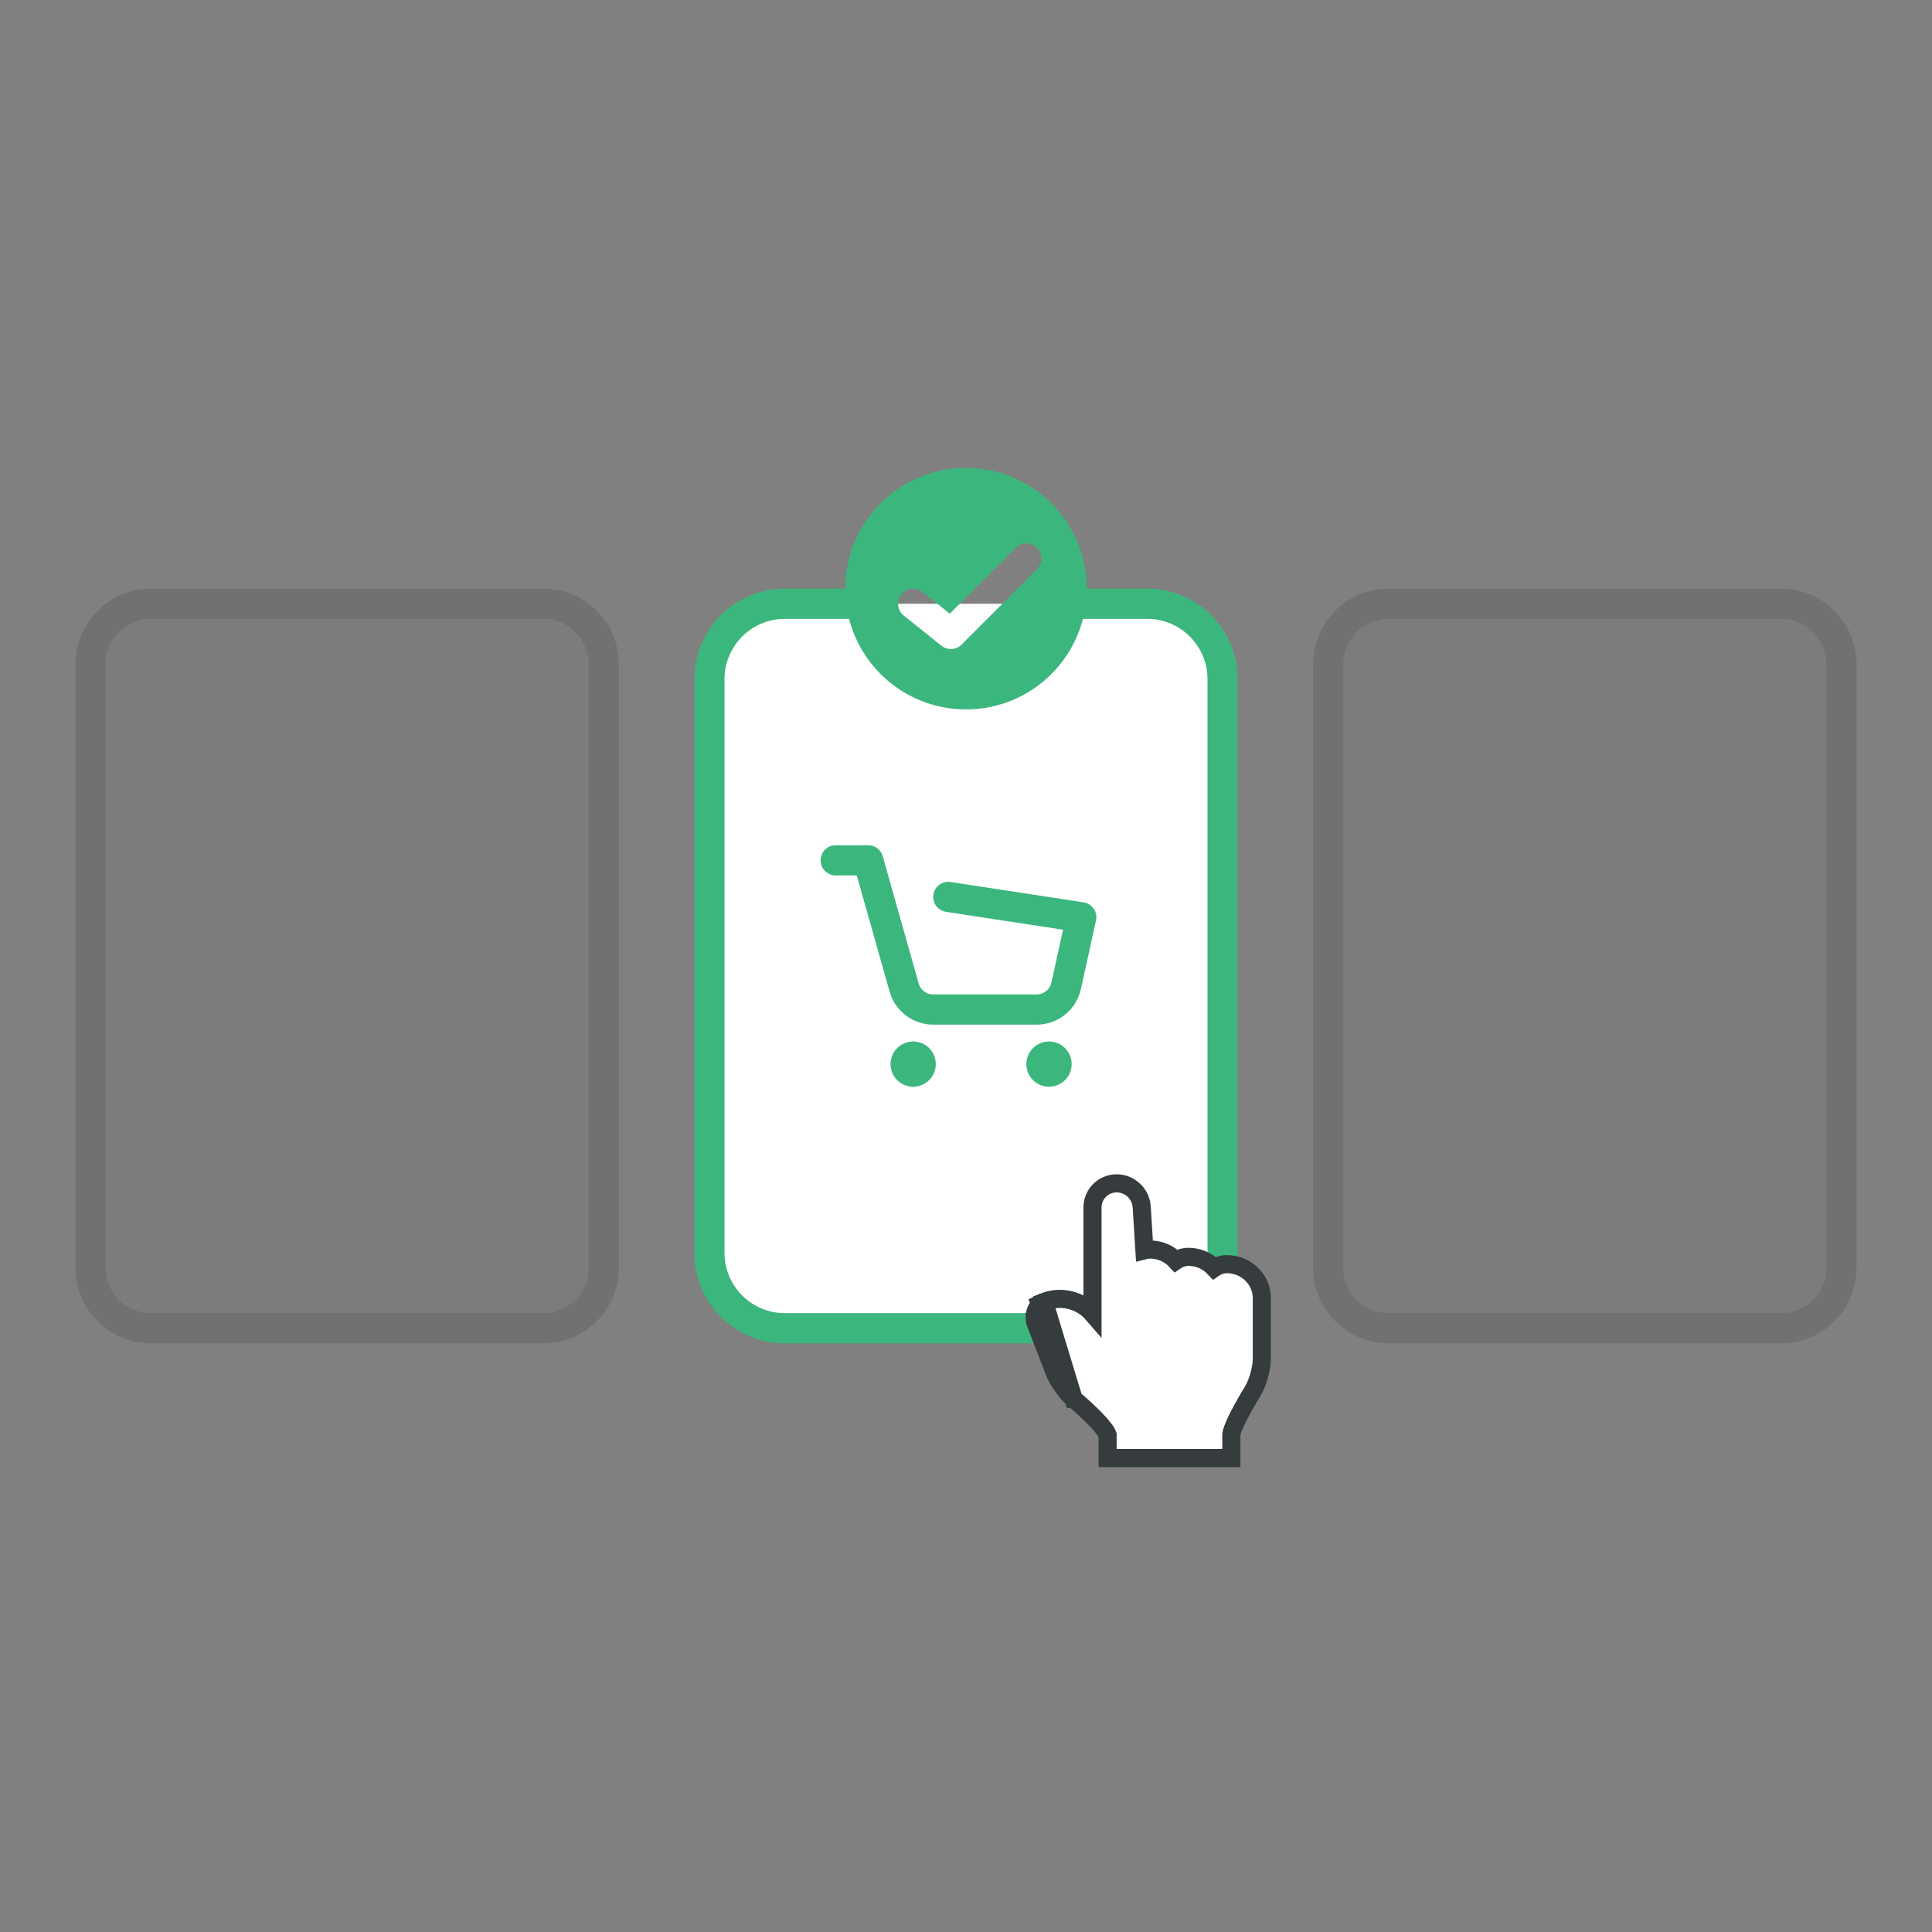 <?xml version="1.0" encoding="UTF-8" standalone="no"?>
<svg
   width="128"
   height="128"
   viewBox="0 0 128 128"
   fill="none"
   version="1.1"
   id="svg11"
   sodipodi:docname="vg-delivery-img-icon-1.svg"
   inkscape:version="1.3.2 (091e20e, 2023-11-25, custom)"
   xmlns:inkscape="http://www.inkscape.org/namespaces/inkscape"
   xmlns:sodipodi="http://sodipodi.sourceforge.net/DTD/sodipodi-0.dtd"
   xmlns="http://www.w3.org/2000/svg"
   xmlns:svg="http://www.w3.org/2000/svg">
  <rect x="0" y="0" width="128" height="128" fill="#808080" stroke="none"/>
  <defs
     id="defs11" />
  <sodipodi:namedview
     id="namedview11"
     pagecolor="#ffffff"
     bordercolor="#000000"
     borderopacity="0.25"
     inkscape:showpageshadow="2"
     inkscape:pageopacity="0.0"
     inkscape:pagecheckerboard="0"
     inkscape:deskcolor="#d1d1d1"
     inkscape:zoom="4.78125"
     inkscape:cx="64"
     inkscape:cy="64"
     inkscape:window-width="1368"
     inkscape:window-height="850"
     inkscape:window-x="-6"
     inkscape:window-y="-6"
     inkscape:window-maximized="1"
     inkscape:current-layer="svg11" />
  <path
     d="M76 40H52C49.239 40 47 42.239 47 45V83C47 85.761 49.239 88 52 88H76C78.761 88 81 85.761 81 83V45C81 42.239 78.761 40 76 40Z"
     fill="white"
     id="path1" />
  <path
     d="M55.367 56C54.815 56 54.367 56.448 54.367 57C54.367 57.552 54.815 58 55.367 58H56.764L58.94 65.7C59.305 66.992 60.484 67.885 61.827 67.885H68.683C70.091 67.885 71.31 66.905 71.612 65.53L72.613 60.984C72.672 60.714 72.618 60.432 72.461 60.204C72.305 59.976 72.061 59.822 71.787 59.781L62.98 58.435C62.434 58.351 61.924 58.726 61.84 59.272C61.757 59.818 62.132 60.328 62.678 60.412L70.43 61.596L69.659 65.1C69.558 65.558 69.152 65.885 68.683 65.885H61.827C61.379 65.885 60.986 65.587 60.865 65.156L58.483 56.728C58.362 56.297 57.969 56 57.521 56H55.367Z"
     fill="#8CBC67"
     id="path2"
     style="fill:#3bb77e;fill-opacity:1" />
  <path
     d="M62 70.5C62 71.328 61.328 72 60.5 72C59.672 72 59 71.328 59 70.5C59 69.672 59.672 69 60.5 69C61.328 69 62 69.672 62 70.5Z"
     fill="#8CBC67"
     id="path3"
     style="fill:#3bb77e;fill-opacity:1" />
  <path
     d="M71 70.5C71 71.328 70.328 72 69.5 72C68.672 72 68 71.328 68 70.5C68 69.672 68.672 69 69.5 69C70.328 69 71 69.672 71 70.5Z"
     fill="#8CBC67"
     id="path4"
     style="fill:#3bb77e;fill-opacity:1" />
  <path
     fill-rule="evenodd"
     clip-rule="evenodd"
     d="M56 39C56 34.582 59.582 31 64 31C68.418 31 72 34.582 72 39H76C79.314 39 82 41.686 82 45V83C82 86.314 79.314 89 76 89H52C48.686 89 46 86.314 46 83V45C46 41.686 48.686 39 52 39H56ZM56.252 41H52C49.791 41 48 42.791 48 45V83C48 85.209 49.791 87 52 87H76C78.209 87 80 85.209 80 83V45C80 42.791 78.209 41 76 41H71.748C70.86 44.45 67.728 47 64 47C60.272 47 57.14 44.45 56.252 41ZM68.707 36.293C69.098 36.683 69.098 37.317 68.707 37.707L63.707 42.707C63.347 43.067 62.773 43.099 62.375 42.781L59.875 40.781C59.444 40.436 59.374 39.807 59.719 39.375C60.064 38.944 60.693 38.874 61.125 39.219L62.926 40.66L67.293 36.293C67.683 35.902 68.317 35.902 68.707 36.293Z"
     fill="#8CBC67"
     id="path5"
     style="fill:#3bb77e;fill-opacity:1" />
  <path
     d="M68.952 86.383C68.585 86.698 68.444 87.229 68.621 87.689L69.849 90.864C70.078 91.457 70.632 92.251 71.118 92.673L71.123 92.678L71.129 92.683L68.952 86.383ZM68.952 86.383L68.938 86.356ZM68.952 86.383L68.938 86.356ZM72.38 87.031C71.603 86.133 70.282 85.809 69.174 86.249L71.129 92.683L71.13 92.683L71.135 92.687L71.154 92.703C71.171 92.718 71.196 92.739 71.229 92.767C71.294 92.822 71.388 92.903 71.501 93.002C71.727 93.201 72.027 93.473 72.325 93.766C72.626 94.061 72.913 94.367 73.12 94.635C73.224 94.769 73.297 94.881 73.343 94.967C73.367 95.015 73.377 95.042 73.38 95.052V96V96.6H73.98H77.98H79.074H79.98H80.98H81.58V96V95.03C81.58 95.03 81.58 95.026 81.581 95.016C81.582 95.007 81.584 94.994 81.587 94.977C81.594 94.943 81.604 94.899 81.621 94.844C81.653 94.733 81.703 94.599 81.769 94.444C81.9 94.135 82.078 93.78 82.263 93.438C82.446 93.098 82.631 92.78 82.769 92.546C82.839 92.43 82.896 92.334 82.936 92.269L82.983 92.194L82.994 92.174L82.997 92.17L82.998 92.169L83.002 92.163L83.005 92.156C83.18 91.862 83.325 91.485 83.426 91.119C83.528 90.753 83.599 90.353 83.599 90.007V85.972L83.598 85.96C83.573 84.721 82.528 83.754 81.284 83.754C80.98 83.754 80.692 83.848 80.453 84.01C80.028 83.552 79.411 83.269 78.739 83.269C78.436 83.269 78.147 83.363 77.908 83.525C77.483 83.067 76.866 82.784 76.195 82.784C76.066 82.784 75.94 82.801 75.82 82.832L75.641 79.964C75.587 79.082 74.847 78.4 73.98 78.4C73.091 78.4 72.38 79.118 72.38 80V84V87.031Z"
     fill="white"
     id="path6" />
  <path
     d="M68.952 86.383C68.585 86.698 68.444 87.229 68.621 87.689L69.849 90.864C70.078 91.457 70.632 92.251 71.118 92.673L71.123 92.678L71.129 92.683M68.952 86.383L71.129 92.683M68.952 86.383L68.938 86.356L69.168 86.238M71.129 92.683L69.174 86.249C70.282 85.809 71.603 86.133 72.38 87.031V84V80C72.38 79.118 73.091 78.4 73.98 78.4C74.847 78.4 75.587 79.082 75.641 79.964L75.82 82.832C75.94 82.801 76.066 82.784 76.195 82.784C76.866 82.784 77.483 83.067 77.908 83.525C78.147 83.363 78.436 83.269 78.739 83.269C79.411 83.269 80.028 83.552 80.453 84.01C80.692 83.848 80.98 83.754 81.284 83.754C82.528 83.754 83.573 84.721 83.598 85.96L83.599 85.972V90.007C83.599 90.353 83.528 90.753 83.426 91.119C83.325 91.485 83.18 91.862 83.005 92.156L83.002 92.163L82.998 92.169L82.997 92.17L82.994 92.174L82.983 92.194L82.936 92.269C82.896 92.334 82.839 92.43 82.769 92.546C82.631 92.78 82.446 93.098 82.263 93.438C82.078 93.78 81.9 94.135 81.769 94.444C81.703 94.599 81.653 94.733 81.621 94.844C81.604 94.899 81.594 94.943 81.587 94.977C81.584 94.994 81.582 95.007 81.581 95.016C81.58 95.026 81.58 95.03 81.58 95.03V96V96.6H80.98H79.98H79.074H77.98H73.98H73.38V96V95.052C73.377 95.042 73.367 95.015 73.343 94.967C73.297 94.881 73.224 94.769 73.12 94.635C72.913 94.367 72.626 94.061 72.325 93.766C72.027 93.473 71.727 93.201 71.501 93.002C71.388 92.903 71.294 92.822 71.229 92.767C71.196 92.739 71.171 92.718 71.154 92.703L71.135 92.687L71.13 92.683L71.129 92.683Z"
     stroke="#363B3E"
     stroke-width="1.2"
     id="path7" />
  <path
     d="M10 39C7.239 39 5 41.239 5 44V84C5 86.761 7.239 89 10 89H36C38.761 89 41 86.761 41 84V44C41 41.239 38.761 39 36 39H10Z"
     fill="#101010"
     fill-opacity="0.03"
     id="path8" />
  <path
     d="M92 39C89.239 39 87 41.239 87 44V84C87 86.761 89.239 89 92 89H118C120.761 89 123 86.761 123 84V44C123 41.239 120.761 39 118 39H92Z"
     fill="#101010"
     fill-opacity="0.03"
     id="path9" />
  <path
     fill-rule="evenodd"
     clip-rule="evenodd"
     d="M5 44C5 41.239 7.239 39 10 39H36C38.761 39 41 41.239 41 44V84C41 86.761 38.761 89 36 89H10C7.239 89 5 86.761 5 84V44ZM10 41H36C37.657 41 39 42.343 39 44V84C39 85.657 37.657 87 36 87H10C8.343 87 7 85.657 7 84V44C7 42.343 8.343 41 10 41Z"
     fill="#101010"
     fill-opacity="0.1"
     id="path10" />
  <path
     fill-rule="evenodd"
     clip-rule="evenodd"
     d="M87 44C87 41.239 89.239 39 92 39H118C120.761 39 123 41.239 123 44V84C123 86.761 120.761 89 118 89H92C89.239 89 87 86.761 87 84V44ZM92 41H118C119.657 41 121 42.343 121 44V84C121 85.657 119.657 87 118 87H92C90.343 87 89 85.657 89 84V44C89 42.343 90.343 41 92 41Z"
     fill="#101010"
     fill-opacity="0.1"
     id="path11" />
</svg>

